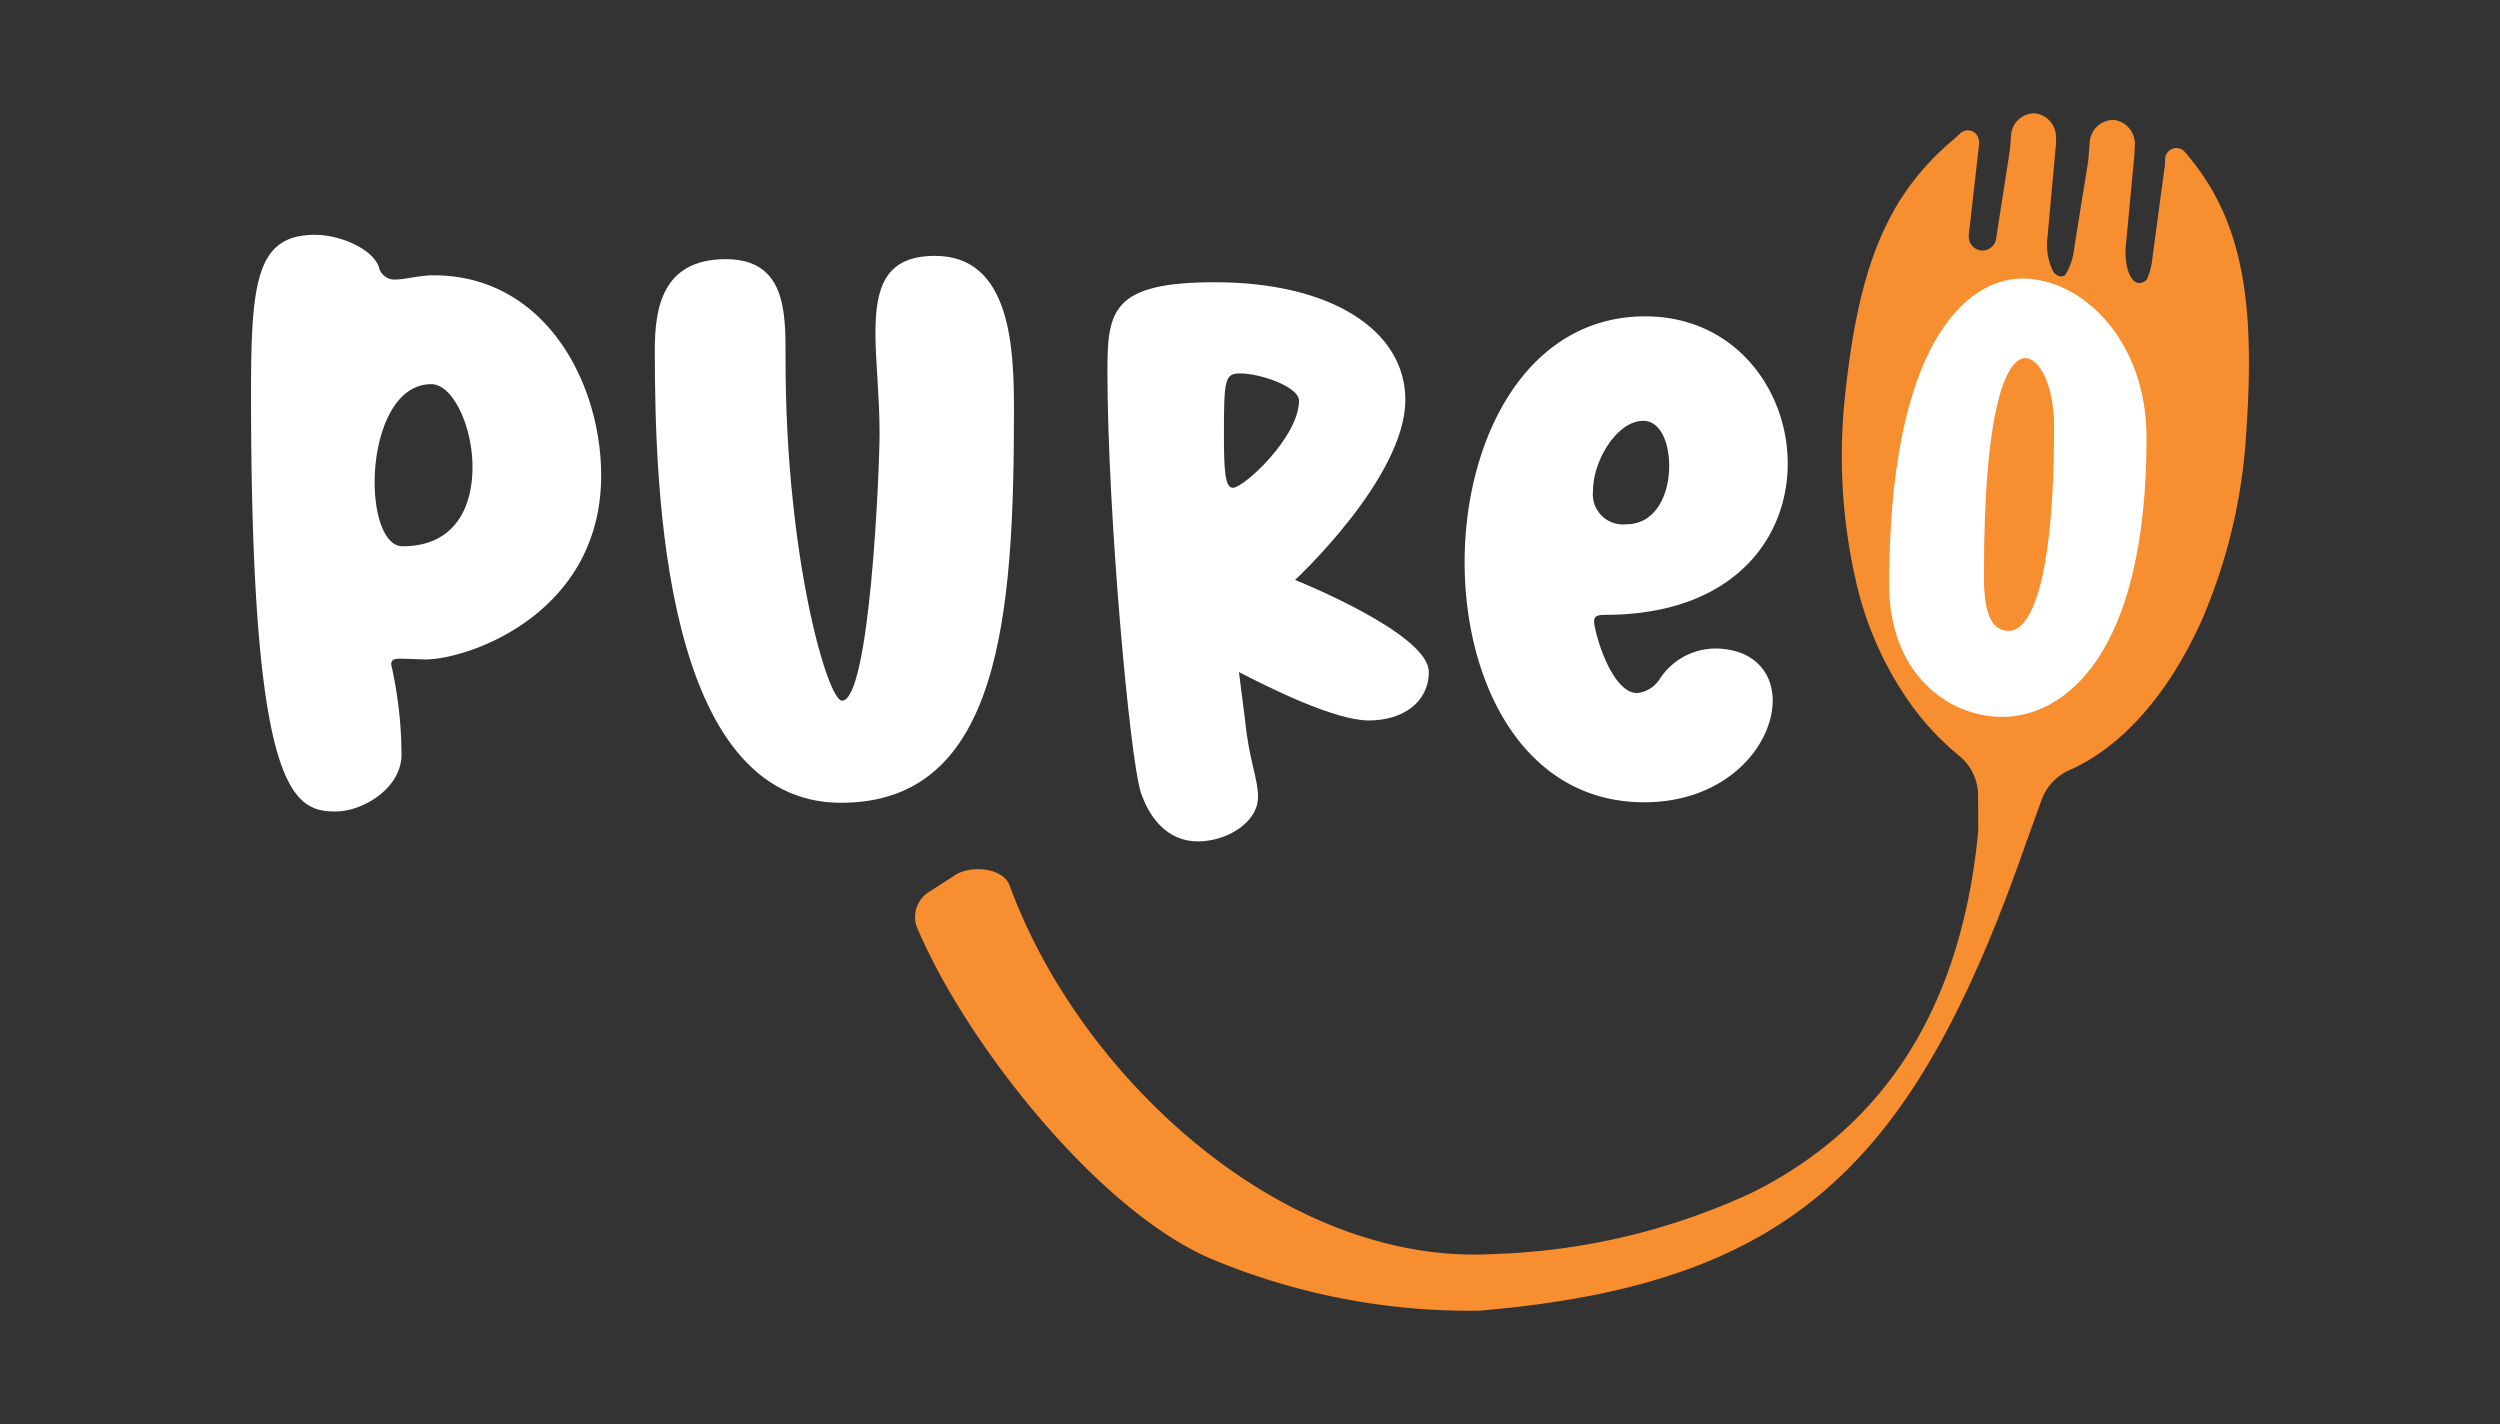 <svg id="Layer_1" data-name="Layer 1" xmlns="http://www.w3.org/2000/svg" viewBox="0 0 158 90"><rect x="0" y="0" width="158" height="90" fill="#333333" stroke="none"/><defs><style>.cls-1{fill:#f78e2f;}.cls-2{fill:#fff;}</style></defs><g id="dish_logo" data-name="dish logo"><path class="cls-1" d="M128.064,53.222c-7.031,20.142-14.542,27.846-34.247,29.584-.182.016-.369.031-.551.03a42.204,42.204,0,0,1-16.857-3.336c-6.741-2.968-14.361-12.414-17.72-19.29q-.371-.749-.707-1.528a1.854,1.854,0,0,1,.74-2.314l1.725-1.117c1.035-.571,2.95-.394,3.361.715q.307.831.652,1.63c4.862,11.4,17.186,22.416,29.983,21.657a41.8,41.8,0,0,0,16.269-3.87c8.028-3.999,13.171-11.24,14.298-22.722a3.54,3.54,0,0,0,.016-.364l-.012-2.062A3.236,3.236,0,0,0,123.8,47.75a17.158,17.158,0,0,1-3.212-3.493A21.608,21.608,0,0,1,117.334,36.9a35.457,35.457,0,0,1-.721-11.948c.857-8.093,2.638-12.61,6.899-16.179.135-.12.27-.256.413-.376a.701.701,0,0,1,1.142.503c.007.022,0,.038.007.053,0,.045.007.09.007.143l-.007.045v.015l-.007.053-.631,5.568c-.004.055-.007.11-.01.164a.869.869,0,0,0,1.727.158l.003-.029.854-5.498q.018-.116.027-.232l.058-.717a1.481,1.481,0,0,1,1.502-1.459l.03.001a1.511,1.511,0,0,1,1.308,1.623,1.392,1.392,0,0,1,0,.353l-.053.571-.488,5.35a3.759,3.759,0,0,0,.338,2.037.674.674,0,0,0,.488.368.507.507,0,0,0,.27-.06,2.374,2.374,0,0,0,.21-.338,4.366,4.366,0,0,0,.406-1.495l.852-5.294q.02-.124.03-.25l.08-.987a1.508,1.508,0,0,1,1.54-1.465,1.535,1.535,0,0,1,1.308,1.706l-.015.256a1.37,1.37,0,0,1-.007.248l-.038.406-.511,5.426c-.083,1.21.285,2.224.834,2.269a.656.656,0,0,0,.503-.233,4.144,4.144,0,0,0,.346-1.308l.759-5.674c.008-.03.015-.045.022-.075l.03-.511a.708.708,0,0,1,1.24-.488c3.772,4.343,4.464,9.664,3.862,18.065a34.94,34.94,0,0,1-2.803,11.565c-.098.225-.203.443-.308.654-2.022,4.229-4.839,7.365-7.997,8.768a3.289,3.289,0,0,0-1.79,1.864Z"/><path class="cls-2" d="M19.902,14.841c1.63,0,3.643.904,4.04,2.025a1.011,1.011,0,0,0,1.099.798c.53,0,1.497-.265,2.345-.265,7.095,0,10.607,6.829,10.607,12.646,0,8.751-8.396,11.633-11.123,11.633l-1.497-.052c-.457,0-.649.052-.649.377a25.822,25.822,0,0,1,.649,5.701c0,2.089-2.41,3.582-4.171,3.582-2.729,0-5.337-1.286-5.337-26.367C15.865,17.828,16.195,14.841,19.902,14.841ZM23.677,30.473c0,2.183.649,4.051,1.761,4.051,3.314,0,4.423-2.454,4.423-5.012S28.63,24.28,27.256,24.28C24.789,24.28,23.677,27.642,23.677,30.473Z"/><path class="cls-2" d="M41.385,22.119c0-2.537.408-5.74,4.485-5.74,3.777,0,3.777,3.305,3.777,6.094v.258c0,12.5,2.666,21.554,3.565,21.554,1.768,0,2.377-14.54,2.377-16.927,0-2.338-.261-4.529-.261-6.303,0-2.901.616-4.884,3.768-4.884,4.761,0,4.987,5.75,4.987,9.708,0,13.013-.84,24.856-10.928,24.856C41.937,50.734,41.385,31.017,41.385,22.119Z"/><path class="cls-2" d="M92.564,35.533c0-7.741,3.875-15.539,11.416-15.539,5.643,0,9.004,4.625,9.004,9.302,0,4.783-3.489,9.562-11.544,9.562-.513,0-.692.1-.692.415,0,.63,1.079,4.528,2.72,4.528a1.936,1.936,0,0,0,1.463-.944,4.222,4.222,0,0,1,3.425-1.87c2.474,0,3.679,1.505,3.679,3.278,0,2.855-2.923,6.439-8.121,6.439C96.31,50.705,92.564,43.172,92.564,35.533Zm8.116-4.522a1.906,1.906,0,0,0,2.094,2.125c1.898,0,2.719-1.92,2.719-3.684,0-1.509-.563-2.855-1.642-2.855C102.211,26.597,100.68,29.087,100.68,31.011Z"/><path class="cls-2" d="M76.788,17.838c7.284,0,12.029,3.005,12.029,7.433,0,4.929-6.97,11.381-6.97,11.381S90.3,40.024,90.3,42.464c0,1.924-1.641,3.069-3.796,3.069s-6.305-2.077-8.203-3.057l.384,3.012c.257,2.596.821,3.69.821,4.885,0,1.609-1.975,2.804-3.796,2.804-1.976,0-3.103-1.559-3.617-3.119-.691-2.175-2.104-17.669-2.104-26.661C69.989,19.598,70.324,17.838,76.788,17.838Zm1.127,12.991c.7,0,4.182-3.22,4.182-5.509,0-.882-2.463-1.72-3.723-1.72-.959,0-1.022.361-1.022,3.845,0,2.24.064,3.384.564,3.384Z"/><path class="cls-2" d="M127.826,17.602c3.744,0,7.835,3.88,7.835,10.052,0,13.894-5.286,17.652-9.125,17.652-3.492,0-7.142-2.817-7.142-8.333C119.394,21.802,124.239,17.602,127.826,17.602Zm-.849,22.27c1.196,0,2.84-2.487,2.84-12.915,0-2.901-1.08-4.329-1.793-4.329-1.141,0-2.64,2.697-2.64,13.77,0,2.372.458,3.473,1.593,3.473Z"/></g></svg>